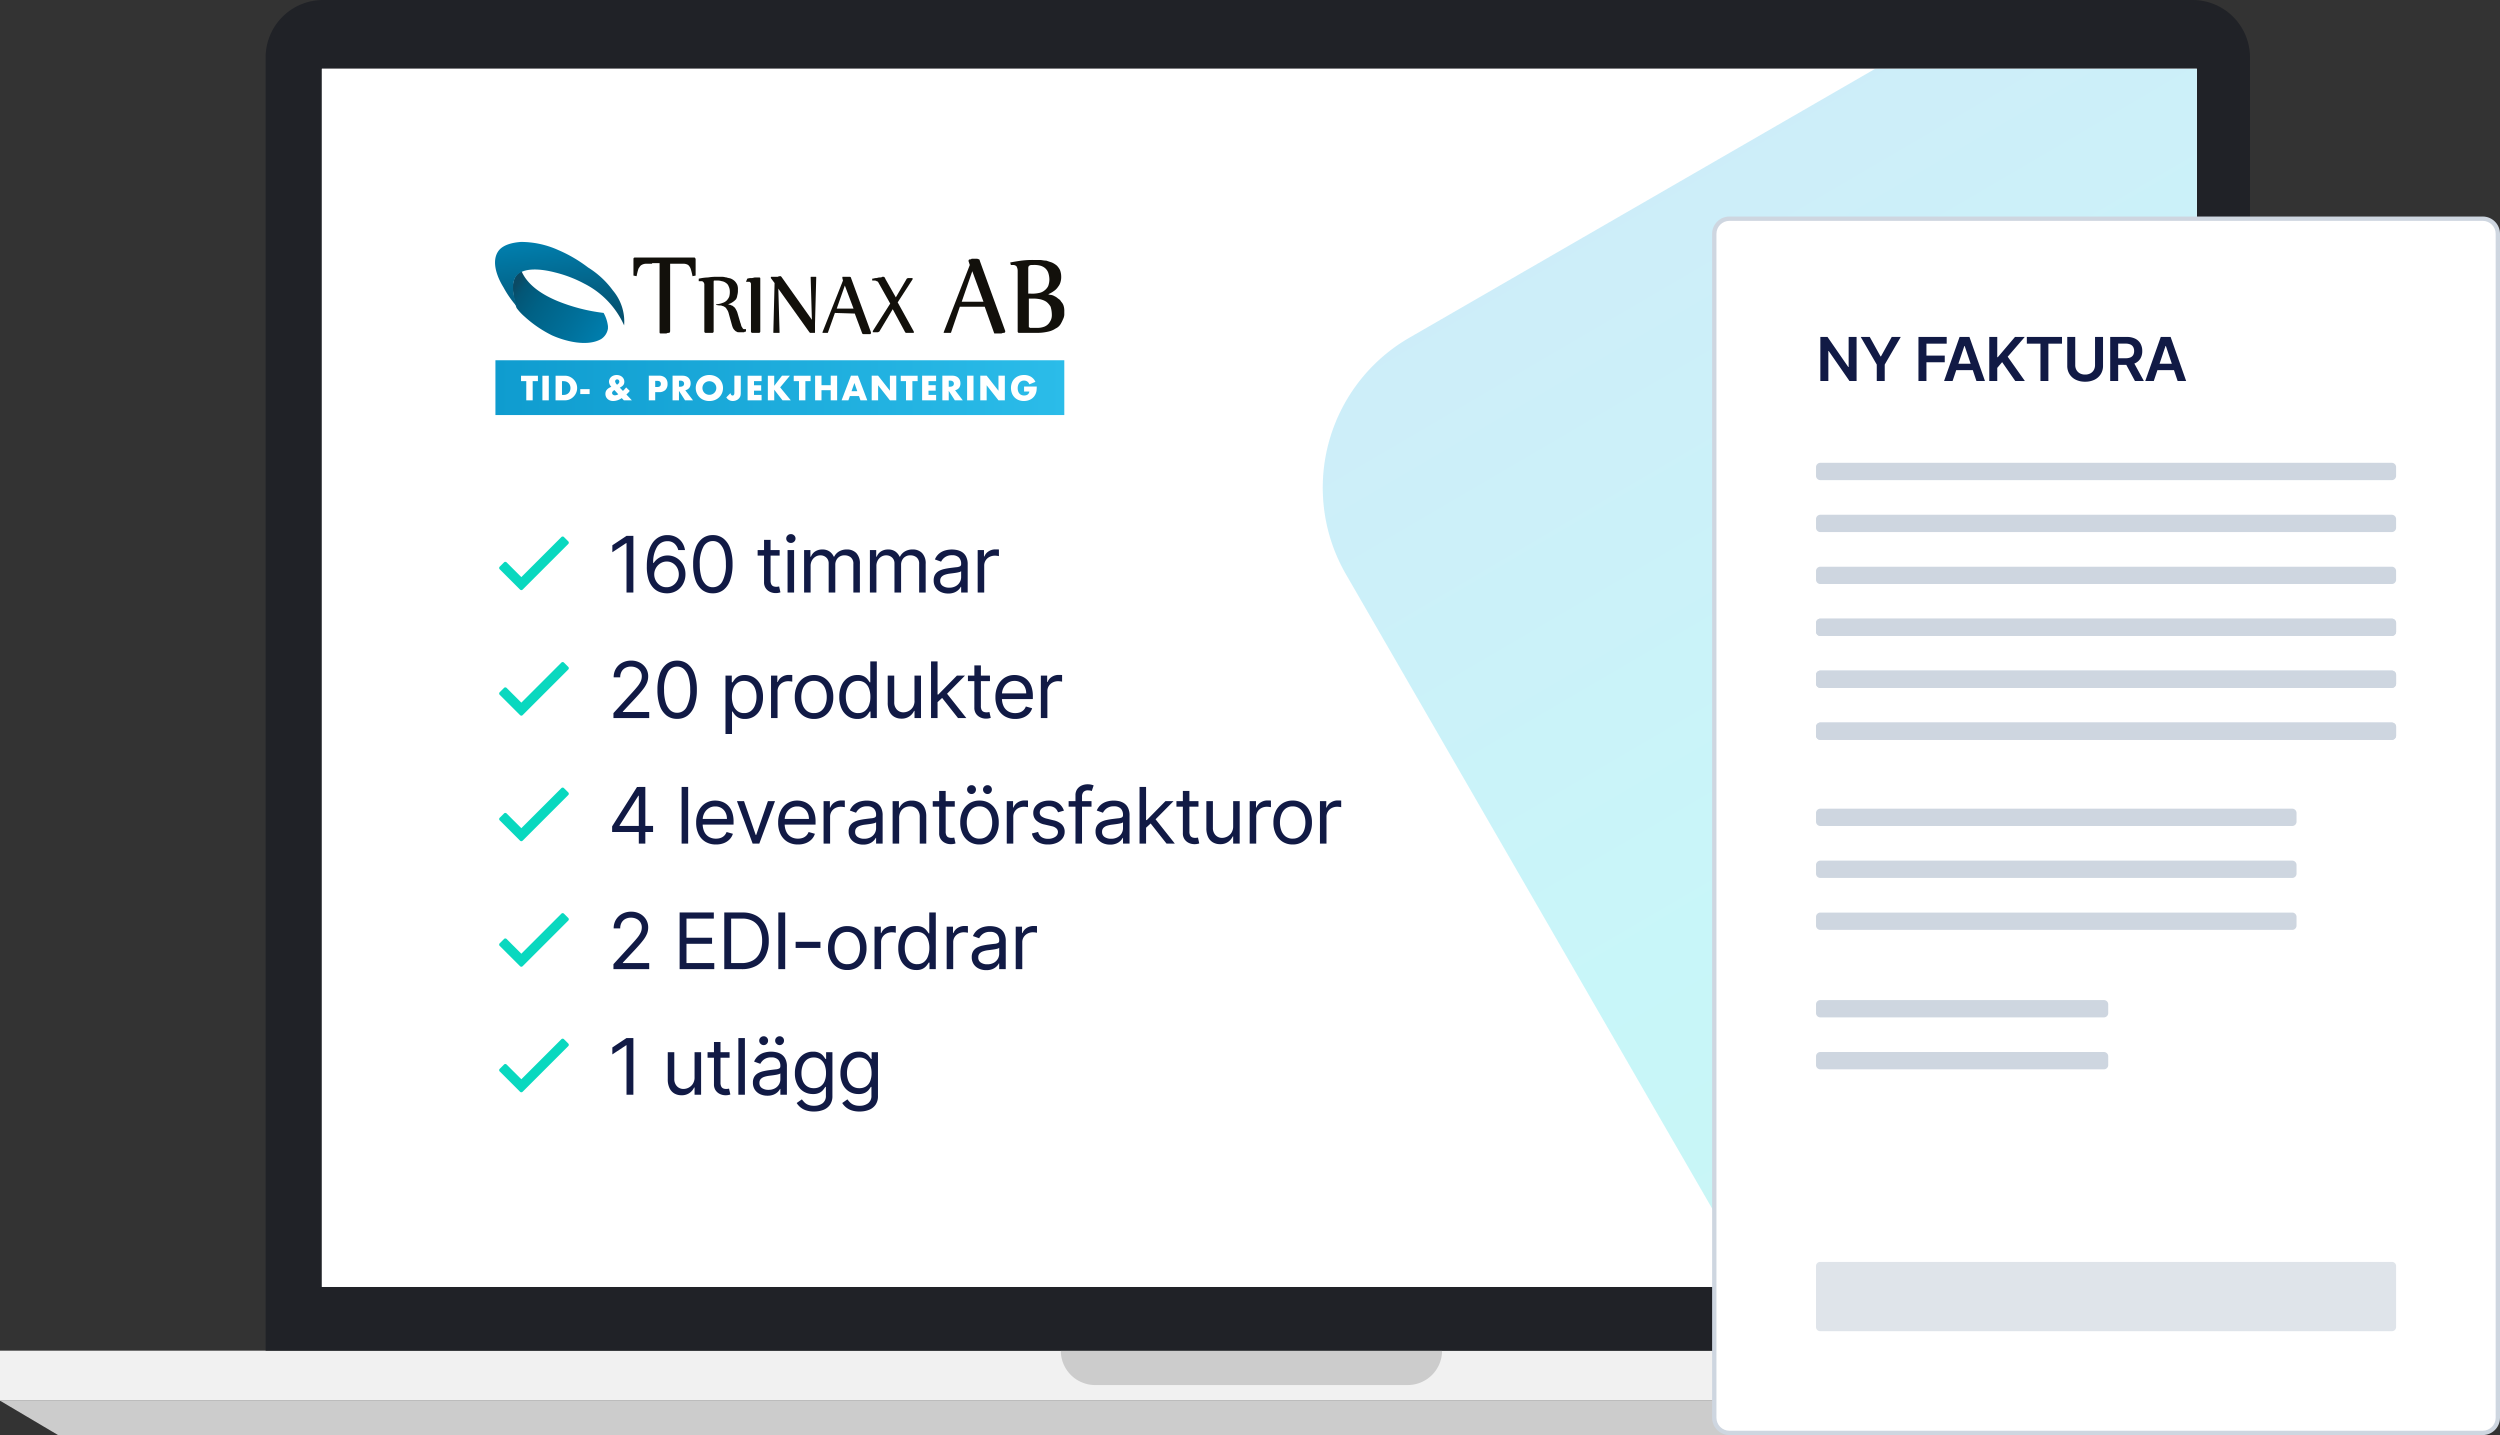 <svg xmlns="http://www.w3.org/2000/svg" xmlns:xlink="http://www.w3.org/1999/xlink" width="577.5" height="331.5" viewBox="0 0 577.5 331.5">
  <rect x="0" y="0" width="577.5" height="331.5" fill="#333333" stroke="none"/>
  <defs>
    <clipPath id="clip-path">
      <path id="Path_2" data-name="Path 2" d="M0,0H433.125V281.39H0Z" transform="translate(5798.853 9379.759)" fill="#fff"/>
    </clipPath>
    <linearGradient id="linear-gradient" x1="0.5" x2="0.5" y2="1" gradientUnits="objectBoundingBox">
      <stop offset="0" stop-color="#09d8bf"/>
      <stop offset="0.5" stop-color="#00d8e2"/>
      <stop offset="1" stop-color="#19aee2"/>
    </linearGradient>
    <linearGradient id="linear-gradient-2" y1="0.507" x2="1" y2="0.507" gradientUnits="objectBoundingBox">
      <stop offset="0" stop-color="#0f9ccf"/>
      <stop offset="1" stop-color="#2bbce9"/>
    </linearGradient>
    <linearGradient id="linear-gradient-3" x1="-0.031" y1="0.298" x2="0.935" y2="0.792" gradientUnits="objectBoundingBox">
      <stop offset="0" stop-color="#0b4a64"/>
      <stop offset="0.093" stop-color="#035676"/>
      <stop offset="0.297" stop-color="#006185"/>
      <stop offset="0.687" stop-color="#006f99"/>
      <stop offset="1" stop-color="#007cab"/>
    </linearGradient>
    <linearGradient id="linear-gradient-4" x1="0.379" y1="-0.07" x2="0.57" y2="0.963" gradientUnits="objectBoundingBox">
      <stop offset="0" stop-color="#0081b1"/>
      <stop offset="1" stop-color="#05506e"/>
    </linearGradient>
  </defs>
  <g id="Group_3852" data-name="Group 3852" transform="translate(-5724.5 -9363.873)">
    <path id="Path_5" data-name="Path 5" d="M0,0H577.5V11.553H0Z" transform="translate(5724.5 9675.877)" fill="#f1f1f1"/>
    <path id="Path_1" data-name="Path 1" d="M0,0H577.5L564.086,7.943H13.414Z" transform="translate(5724.5 9687.43)" fill="#ccc"/>
    <path id="Path_4" data-name="Path 4" d="M0,0H88.069a7.942,7.942,0,0,1-7.941,7.943H7.941A7.942,7.942,0,0,1,0,0Z" transform="translate(5969.547 9675.877)" fill="#ccc"/>
    <path id="Path_6" data-name="Path 6" d="M1.444,0H26.709a1.444,1.444,0,0,1,0,2.888H1.444A1.444,1.444,0,0,1,1.444,0Z" transform="translate(6234.866 9680.209)" fill="#ccc"/>
    <path id="Path_3" data-name="Path 3" d="M13.172,0H445.219A13.268,13.268,0,0,1,458.39,13.362V312H0V13.362A13.268,13.268,0,0,1,13.172,0Z" transform="translate(5785.859 9363.873)" fill="#202227"/>
    <path id="Path_2-2" data-name="Path 2" d="M0,0H433.125V281.39H0Z" transform="translate(5798.853 9379.759)" fill="#fff"/>
    <path id="Path_2-3" data-name="Path 2" d="M0,0H433.125V281.39H0Z" transform="translate(5798.853 9379.759)" fill="#fff"/>
    <g id="Mask_Group_52" data-name="Mask Group 52" clip-path="url(#clip-path)">
      <path id="Path_4419" data-name="Path 4419" d="M40,0H280a40,40,0,0,1,40,40V280a40,40,0,0,1-40,40H40A40,40,0,0,1,0,280V40A40,40,0,0,1,40,0Z" transform="translate(6452.543 9579.018) rotate(150)" opacity="0.215" fill="url(#linear-gradient)"/>
    </g>
    <path id="Rectangle_1" data-name="Rectangle 1" d="M0,0H131.409V12.658H0Z" transform="translate(5838.944 9447.092)" fill="url(#linear-gradient-2)"/>
    <path id="Path_16" data-name="Path 16" d="M24.873,17.358v.575a3.531,3.531,0,0,1-1.58,2.445c-3.3,1.87-8.473.432-11.346-.863A27.313,27.313,0,0,1,5.629,15.2a11.939,11.939,0,0,1-1.867-2.014,16.327,16.327,0,0,1-.862-4.6V8.44c0-1.87.718-3.164,2.011-3.74,1.436,3.308,4.883,5.466,8.33,6.9a41.165,41.165,0,0,0,10.628,2.733,8.294,8.294,0,0,1,1,3.025Z" transform="translate(5840.065 9421.823)" fill="url(#linear-gradient-3)"/>
    <path id="Path_17" data-name="Path 17" d="M27.271,11.223a11.124,11.124,0,0,1,2.585,8.055,19.938,19.938,0,0,0-9.191-9.637,28.7,28.7,0,0,0-6.75-2.589c-3.3-.863-7.755-1.3-9.191,1.151-1.149,2.014-.144,5.322.574,7.048-.144-.144-.287-.432-.431-.575A23.582,23.582,0,0,1,1.995,10.5C.558,8.2-1.021,4.319.989,1.874,2.138.58,4.149.148,6.016,0a21.013,21.013,0,0,1,8.617,1.87A32.18,32.18,0,0,1,21.526,5.9a20.464,20.464,0,0,1,5.745,5.323Z" transform="translate(5838.816 9419.759)" fill="url(#linear-gradient-4)"/>
    <path id="Path_18" data-name="Path 18" d="M26.608,3.938H25.172a2.073,2.073,0,0,0-1,.288c-.287.144-.431.432-.718.863a14.945,14.945,0,0,0-.431,1.726L22.3,6.671V2.788a.309.309,0,0,1,.287-.288H36.374c.144,0,.144.144.287.288V6.671l-.718.144a14.946,14.946,0,0,0-.431-1.726,2.212,2.212,0,0,0-.574-.863,2.073,2.073,0,0,0-1.005-.288h-3.16V19.473c0,.288-.144.432-.287.432a1.084,1.084,0,0,0-.574.144H28.619c-.287,0-.287-.144-.287-.432V3.8H26.608Z" transform="translate(5848.528 9420.859)" fill="#12100b"/>
    <path id="Path_19" data-name="Path 19" d="M36.821,11.929a4.243,4.243,0,0,0,1.436-.288,2.314,2.314,0,0,0,1.005-.575,3.009,3.009,0,0,0,.574-.863,3.988,3.988,0,0,0,.144-1.295,2.713,2.713,0,0,0-.287-1.151,1.436,1.436,0,0,0-.574-.719,2.143,2.143,0,0,0-1.005-.432,3.158,3.158,0,0,0-1.149-.144H36.39c-.144,0-.144.144-.144.432V18.258a.309.309,0,0,1-.287.288H34.38a.309.309,0,0,1-.287-.288V7.47a.846.846,0,0,0-.287-.719c-.144-.144-.287-.144-.574-.144H32.8V6.032a11.07,11.07,0,0,1,2.154-.288,11.591,11.591,0,0,1,2.3-.144h1.005c.431,0,.718.144,1.005.144.287.144.718.144,1.005.288a3,3,0,0,1,.862.575,3.01,3.01,0,0,1,.574.863,2.808,2.808,0,0,1,.144,1.151A3.988,3.988,0,0,1,41.7,9.915a2.046,2.046,0,0,1-.287.863,3.809,3.809,0,0,1-.862.719,3.039,3.039,0,0,1-1,.432h0c.144,0,.287.144.574.144.144.144.431.144.574.288s.431.288.574.575a4.791,4.791,0,0,1,.431.863l.718,2.445c.144.288.144.575.287.863.144.144.144.288.287.432s.144.144.287.144h.431v.575a.527.527,0,0,0-.431.144H42.135c-.287,0-.431,0-.574-.144-.144,0-.287-.144-.431-.288a1.985,1.985,0,0,1-.431-.575,6,6,0,0,1-.287-.863l-.718-2.589a2.343,2.343,0,0,0-.431-.863,1.122,1.122,0,0,0-.574-.575c-.144-.144-.431-.144-.718-.288a3.564,3.564,0,0,1-1.149-.144Z" transform="translate(5853.107 9422.219)" fill="#12100b"/>
    <path id="Path_20" data-name="Path 20" d="M40.687,5.988a2.8,2.8,0,0,1,1.005-.144c.287,0,.574-.144.862-.144h.862c.287,0,.287.144.287.288V18.214a.309.309,0,0,1-.287.288h-1.58a.309.309,0,0,1-.287-.288V7.138A.5.5,0,0,0,41.4,6.85c-.144-.144-.144-.144-.287-.144H40.4Z" transform="translate(5856.423 9422.263)" fill="#12100b"/>
    <path id="Path_21" data-name="Path 21" d="M46.554,5.5H46.7l.144.144,7.037,9.925-.287-9.781c0-.144,0-.144.144-.144h1c.144,0,.144,0,.144.144L54.6,16.431v2.014c0,.144,0,.144-.144.144H53.448l-.144-.144L46.123,8.377l.287,10.068c0,.144,0,.144-.144.144H45.118c-.144,0-.144,0-.144-.144l.287-11.363L44.4,5.932V5.788c0-.144,0-.144.144-.144H45.98a1.084,1.084,0,0,1,.574-.144Z" transform="translate(5858.167 9422.175)" fill="#12100b"/>
    <path id="Path_22" data-name="Path 22" d="M55.572,13.942,53.993,18.4a.141.141,0,0,1-.144.144h-1c-.144,0-.144,0-.144-.144h0L57.439,6.463,57.3,5.888V5.744c0-.144,0-.144.144-.144h1.58a.309.309,0,0,1,.287.288L63.9,18.4v.144c0,.144,0,.144-.144.288h-1.58c-.144,0-.144,0-.287-.144l-1.723-4.6ZM56,12.936h3.878L57.87,7.614Z" transform="translate(5861.787 9422.219)" fill="#12100b"/>
    <path id="Path_23" data-name="Path 23" d="M60.7,6.032c.287,0,.574-.144.862-.144s.574-.144.862-.144.431,0,.574-.144h.287c.144,0,.144,0,.287.144a.5.5,0,0,1,.144.288l2.441,4.315L68.6,6.175h0a.141.141,0,0,1,.144-.144l.144-.144h1c.144,0,.144,0,.144.144v.144L66.588,11.5l3.734,6.76v.14c0,.144,0,.144-.144.144H68.6c-.144,0-.144,0-.287-.144l-2.872-5.322-3.016,5.034a.141.141,0,0,1-.144.144.5.5,0,0,1-.287.144H60.987c-.144,0-.144,0-.144-.144v-.144l4.021-6.329-2.585-4.6c-.144-.288-.287-.575-.574-.575-.144-.144-.287-.144-.574-.144H60.7Z" transform="translate(5865.277 9422.219)" fill="#12100b"/>
    <path id="Path_24" data-name="Path 24" d="M75.934,13.775l-2.011,5.9c0,.144-.144.144-.287.144H72.344c-.144,0-.144,0-.144-.144h0L78.232,4.138l-.287-.863V3.132a.309.309,0,0,1,.287-.288.527.527,0,0,0,.431-.144h1.293c.431.144.574.144.574.432l5.888,16.253v.144a.309.309,0,0,1-.287.288,1.084,1.084,0,0,0-.574.144H84.12c-.144,0-.287,0-.287-.144l-2.154-6.041Zm.431-1.151h5.027L78.806,5.577Z" transform="translate(5870.292 9420.947)" fill="#12100b"/>
    <path id="Path_25" data-name="Path 25" d="M82.9,3.475q1.077-.216,2.585-.432A20.2,20.2,0,0,1,88.5,2.9h1.293c.431,0,.862.144,1.436.144l1.293.432a5.037,5.037,0,0,1,1.149.719,4.371,4.371,0,0,1,.718,1,4.261,4.261,0,0,1,.287,1.438,3.988,3.988,0,0,1-.144,1.3,2.893,2.893,0,0,1-.574,1.151,3.358,3.358,0,0,1-1.005,1.007,5.819,5.819,0,0,1-1.293.719h0c.144,0,.287.144.574.144a2.039,2.039,0,0,1,.862.288,3,3,0,0,1,.862.575,1.732,1.732,0,0,1,.718.719,2.319,2.319,0,0,1,.574,1.007,3.988,3.988,0,0,1,.144,1.3v.719a2.67,2.67,0,0,1-.287,1.007,8.485,8.485,0,0,1-.574,1.151,2.662,2.662,0,0,1-1.149,1.007,4.789,4.789,0,0,1-1.723.719,11.374,11.374,0,0,1-2.441.288H84.911a.309.309,0,0,1-.287-.288V5.345a2.081,2.081,0,0,0-.287-1.007,1.1,1.1,0,0,0-.718-.288h-.574Zm4.165,7.192h.574a7.009,7.009,0,0,0,1.867-.144A2.7,2.7,0,0,0,90.8,9.948a2.927,2.927,0,0,0,.862-1.007,4.446,4.446,0,0,0,.287-1.582,5.178,5.178,0,0,0-.287-1.582,2.58,2.58,0,0,0-.718-1.007,2.885,2.885,0,0,0-1.149-.575,5.377,5.377,0,0,0-1.58-.144c-.431,0-.718,0-.862.144-.144,0-.287.288-.287.575Zm0,7.767a.527.527,0,0,1,.431.144h1.723a4.427,4.427,0,0,0,1.58-.288,2.576,2.576,0,0,0,1-.719,3.607,3.607,0,0,0,.574-1.007,2.812,2.812,0,0,0,.144-1.007,6.392,6.392,0,0,0-.287-1.87,3.876,3.876,0,0,0-1.005-1.151,4.3,4.3,0,0,0-1.436-.575,8.177,8.177,0,0,0-1.867-.144h-.718v6.616Z" transform="translate(5874.959 9421.034)" fill="#12100b"/>
    <path id="Path_43" data-name="Path 43" d="M-155.77-14.089v4.438h-1.477v-4.438h-1.213v-1.253h3.9v1.253Zm3.723-1.253v5.691h-1.477v-5.691ZM-149-10.9h.339a1.832,1.832,0,0,0,.686-.121,1.465,1.465,0,0,0,.509-.332,1.422,1.422,0,0,0,.316-.5,1.8,1.8,0,0,0,.109-.638,1.753,1.753,0,0,0-.113-.634,1.459,1.459,0,0,0-.32-.506,1.464,1.464,0,0,0-.509-.332,1.81,1.81,0,0,0-.678-.121H-149Zm-1.477-4.438h2.185a2.575,2.575,0,0,1,1.089.234,2.968,2.968,0,0,1,.889.623,2.889,2.889,0,0,1,.6.906A2.754,2.754,0,0,1-145.5-12.5a2.776,2.776,0,0,1-.215,1.075,2.881,2.881,0,0,1-.6.909,2.934,2.934,0,0,1-.889.626,2.592,2.592,0,0,1-1.1.234h-2.185Zm5.7,3.1h2.163v1.14h-2.163Zm8.493-1.026q.528-.317.528-.709a.529.529,0,0,0-.139-.366.46.46,0,0,0-.358-.155.46.46,0,0,0-.339.136.461.461,0,0,0-.136.34,1.354,1.354,0,0,0,.446.752Zm-.61,1.238q-.535.332-.535.664a.477.477,0,0,0,.053.223.53.53,0,0,0,.143.174.717.717,0,0,0,.207.113.749.749,0,0,0,.252.042,1.467,1.467,0,0,0,.776-.249Zm1.974.2a6.525,6.525,0,0,0,.738-.815l.836.808a4.363,4.363,0,0,1-.29.351q-.162.177-.373.374l-.113.106,1.266,1.351H-134.7l-.5-.521a3.535,3.535,0,0,1-1.952.679,2.122,2.122,0,0,1-.731-.121,1.714,1.714,0,0,1-.573-.34,1.567,1.567,0,0,1-.377-.517,1.558,1.558,0,0,1-.136-.653,1.683,1.683,0,0,1,.087-.562,1.362,1.362,0,0,1,.3-.472,1.79,1.79,0,0,1,.35-.3,3.777,3.777,0,0,1,.471-.253l.158-.075-.1-.113a1.719,1.719,0,0,1-.437-1.049,1.429,1.429,0,0,1,.136-.619,1.5,1.5,0,0,1,.373-.494,1.741,1.741,0,0,1,.561-.325,2.049,2.049,0,0,1,.7-.117,2.072,2.072,0,0,1,.708.117,1.7,1.7,0,0,1,.561.328,1.509,1.509,0,0,1,.369.494,1.438,1.438,0,0,1,.132.615,1.5,1.5,0,0,1-.053.411,1.034,1.034,0,0,1-.177.347,1.6,1.6,0,0,1-.324.309,3.646,3.646,0,0,1-.494.3Zm7.453-.906h.49q.814,0,.814-.709t-.814-.709h-.49Zm0,3.079h-1.477v-5.691h2.351a2.009,2.009,0,0,1,1.466.5,1.875,1.875,0,0,1,.509,1.4,1.875,1.875,0,0,1-.509,1.4,2.009,2.009,0,0,1-1.466.5h-.874Zm5.486-3.147h.279a1.076,1.076,0,0,0,.671-.181.62.62,0,0,0,.234-.521.62.62,0,0,0-.234-.521,1.076,1.076,0,0,0-.671-.181h-.279Zm3.248,3.147h-1.839l-1.409-2.189v2.189h-1.477v-5.691h2.3a2.253,2.253,0,0,1,.829.14,1.6,1.6,0,0,1,.584.381,1.607,1.607,0,0,1,.347.558,1.949,1.949,0,0,1,.117.679,1.671,1.671,0,0,1-.313,1.053,1.575,1.575,0,0,1-.923.547Zm2.178-2.845a1.518,1.518,0,0,0,.128.626,1.584,1.584,0,0,0,.347.5,1.567,1.567,0,0,0,.509.328,1.627,1.627,0,0,0,.614.117,1.627,1.627,0,0,0,.614-.117,1.611,1.611,0,0,0,.512-.328,1.554,1.554,0,0,0,.35-.5,1.518,1.518,0,0,0,.128-.626,1.518,1.518,0,0,0-.128-.626,1.554,1.554,0,0,0-.35-.5,1.611,1.611,0,0,0-.512-.328,1.627,1.627,0,0,0-.614-.117,1.627,1.627,0,0,0-.614.117,1.567,1.567,0,0,0-.509.328,1.584,1.584,0,0,0-.347.5,1.518,1.518,0,0,0-.127.624Zm-1.545,0a2.976,2.976,0,0,1,.234-1.181,2.948,2.948,0,0,1,.648-.955,2.961,2.961,0,0,1,.991-.638,3.4,3.4,0,0,1,1.27-.23,3.4,3.4,0,0,1,1.266.23,2.994,2.994,0,0,1,1,.638,2.919,2.919,0,0,1,.652.955,2.976,2.976,0,0,1,.234,1.181,2.976,2.976,0,0,1-.234,1.181,2.919,2.919,0,0,1-.652.955,2.994,2.994,0,0,1-1,.638,3.4,3.4,0,0,1-1.266.23,3.4,3.4,0,0,1-1.27-.23,2.961,2.961,0,0,1-.991-.638,2.948,2.948,0,0,1-.648-.955A2.976,2.976,0,0,1-118.1-12.5Zm10.4-2.845V-11.4a3.73,3.73,0,0,1-.026.46,1.474,1.474,0,0,1-.087.362,1.621,1.621,0,0,1-.268.442,1.656,1.656,0,0,1-.4.34,2,2,0,0,1-.5.219,2.072,2.072,0,0,1-.576.079,1.731,1.731,0,0,1-1.485-.838l.965-.989a.8.8,0,0,0,.166.408.4.4,0,0,0,.317.151q.414,0,.414-.657v-3.925Zm4.808,1.253h-1.756v.951h1.658v1.253h-1.658v.981h1.756v1.253h-3.233v-5.691h3.233ZM-99.976-13l1.8-2.347h1.824l-2.248,2.7,2.464,3H-98.05l-1.922-2.468v2.468h-1.477v-5.691h1.477Zm7.2-1.094v4.438h-1.477V-14.09h-1.213v-1.253h3.9v1.253Zm3.723.943h2.133v-2.2h1.477v5.691H-86.92V-12h-2.133v2.347H-90.53v-5.691h1.477Zm8.267,1.381-.663-1.894-.663,1.894Zm.392,1.125H-82.5l-.339.989h-1.575l2.163-5.691h1.613l2.163,5.691H-80.05Zm2.939.989v-5.691h1.477l2.728,3.479v-3.479h1.469v5.691H-73.25l-2.728-3.479v3.479Zm9.4-4.438v4.438h-1.477V-14.09h-1.213v-1.253h3.9v1.253Zm5.478,0h-1.756v.951h1.658v1.253h-1.658v.981h1.756v1.253H-65.81v-5.691h3.233Zm2.916,1.291h.279a1.076,1.076,0,0,0,.671-.181.62.62,0,0,0,.234-.521.62.62,0,0,0-.234-.521,1.076,1.076,0,0,0-.671-.181h-.279Zm3.248,3.147H-58.25l-1.409-2.189v2.189h-1.477v-5.691h2.3a2.253,2.253,0,0,1,.829.14,1.6,1.6,0,0,1,.584.381,1.607,1.607,0,0,1,.347.558,1.949,1.949,0,0,1,.117.679,1.671,1.671,0,0,1-.313,1.053,1.575,1.575,0,0,1-.923.547Zm2.472-5.691v5.691h-1.477v-5.691Zm1.567,5.691v-5.691H-50.9l2.728,3.479v-3.479H-46.7v5.691h-1.469L-50.9-13.13v3.479Zm10.113-3.185h2.931a8.167,8.167,0,0,1-.038.823,2.92,2.92,0,0,1-.151.687,2.742,2.742,0,0,1-.43.789,2.514,2.514,0,0,1-.637.574,2.991,2.991,0,0,1-.8.351,3.437,3.437,0,0,1-.919.121,3.225,3.225,0,0,1-1.209-.219,2.729,2.729,0,0,1-.938-.615,2.786,2.786,0,0,1-.61-.951,3.319,3.319,0,0,1-.219-1.226,3.349,3.349,0,0,1,.215-1.219,2.675,2.675,0,0,1,.61-.947,2.773,2.773,0,0,1,.953-.611,3.378,3.378,0,0,1,1.243-.22,3.079,3.079,0,0,1,1.56.385,2.664,2.664,0,0,1,1.063,1.192l-1.4.581a1.428,1.428,0,0,0-.509-.672,1.275,1.275,0,0,0-.712-.2,1.428,1.428,0,0,0-.6.125,1.307,1.307,0,0,0-.463.355,1.7,1.7,0,0,0-.3.555,2.262,2.262,0,0,0-.109.725,2.3,2.3,0,0,0,.094.672,1.518,1.518,0,0,0,.283.536,1.274,1.274,0,0,0,.467.351,1.576,1.576,0,0,0,.648.125,1.794,1.794,0,0,0,.422-.049,1.113,1.113,0,0,0,.365-.158.9.9,0,0,0,.268-.283,1.133,1.133,0,0,0,.143-.423h-1.22Z" transform="translate(6003.319 9466.004)" fill="#fff"/>
    <path id="Path_4420" data-name="Path 4420" d="M15.323-12.816,6.075-3.568l-3.4-3.4a.422.422,0,0,0-.6,0l-.994.994a.422.422,0,0,0,0,.6L5.777-.684a.422.422,0,0,0,.6,0l10.54-10.54a.422.422,0,0,0,0-.6l-.994-.994A.422.422,0,0,0,15.323-12.816Z" transform="translate(5838.853 9616.75)" fill="#09d8bf"/>
    <path id="Path_4421" data-name="Path 4421" d="M5.957-13.091V0H4.372V-11.429H4.3L1.1-9.307v-1.611l3.273-2.173ZM20.091-4.014v-5.8H21.6V0H20.091V-1.662h-.1A3.2,3.2,0,0,1,18.915-.393a3.087,3.087,0,0,1-1.841.521,3.259,3.259,0,0,1-1.636-.406,2.8,2.8,0,0,1-1.125-1.227A4.64,4.64,0,0,1,13.9-3.58V-9.818h1.509v6.136a2.392,2.392,0,0,0,.6,1.713,2.031,2.031,0,0,0,1.544.639,2.588,2.588,0,0,0,1.147-.288,2.523,2.523,0,0,0,.984-.882A2.662,2.662,0,0,0,20.091-4.014Zm8.09-5.8V-8.54H23.093V-9.818ZM24.576-12.17h1.509v9.358a1.909,1.909,0,0,0,.189.956.925.925,0,0,0,.486.422,1.869,1.869,0,0,0,.63.105,2.382,2.382,0,0,0,.409-.029l.256-.048L28.36-.051a3.319,3.319,0,0,1-.428.118,3.314,3.314,0,0,1-.7.061,3.015,3.015,0,0,1-1.25-.275,2.461,2.461,0,0,1-1.01-.837,2.391,2.391,0,0,1-.4-1.419Zm7.144-.92V0H30.211V-13.091ZM36.92.23a3.959,3.959,0,0,1-1.694-.355,2.877,2.877,0,0,1-1.208-1.029,2.887,2.887,0,0,1-.447-1.633A2.537,2.537,0,0,1,33.9-4.158a2.355,2.355,0,0,1,.888-.828,4.745,4.745,0,0,1,1.23-.451q.674-.15,1.358-.24.895-.115,1.454-.176a2.224,2.224,0,0,0,.818-.208.538.538,0,0,0,.259-.511v-.051a2.009,2.009,0,0,0-.515-1.47,2.092,2.092,0,0,0-1.556-.524,2.713,2.713,0,0,0-1.694.473,2.8,2.8,0,0,0-.863,1.01l-1.432-.511a3.45,3.45,0,0,1,1.026-1.4,3.866,3.866,0,0,1,1.406-.7,5.889,5.889,0,0,1,1.505-.2,6.194,6.194,0,0,1,1.09.112,3.563,3.563,0,0,1,1.2.457,2.677,2.677,0,0,1,.962,1.042,3.876,3.876,0,0,1,.384,1.866V0H39.912V-1.33h-.077a2.656,2.656,0,0,1-.511.684,2.951,2.951,0,0,1-.952.62A3.669,3.669,0,0,1,36.92.23Zm.23-1.355a3.011,3.011,0,0,0,1.512-.352,2.422,2.422,0,0,0,.933-.908,2.331,2.331,0,0,0,.316-1.17V-4.935a.881.881,0,0,1-.419.208,6.349,6.349,0,0,1-.741.16q-.419.067-.812.115l-.636.08a5.857,5.857,0,0,0-1.1.246,1.91,1.91,0,0,0-.818.5,1.29,1.29,0,0,0-.31.911,1.342,1.342,0,0,0,.585,1.186A2.579,2.579,0,0,0,37.151-1.125Zm-1.1-10.33a.98.98,0,0,1-.713-.31.98.98,0,0,1-.31-.713.961.961,0,0,1,.31-.732,1.011,1.011,0,0,1,.713-.291.992.992,0,0,1,.732.291.992.992,0,0,1,.291.732,1.011,1.011,0,0,1-.291.713A.961.961,0,0,1,36.051-11.455Zm3.682,0a.98.98,0,0,1-.713-.31.98.98,0,0,1-.31-.713.961.961,0,0,1,.31-.732,1.011,1.011,0,0,1,.713-.291.992.992,0,0,1,.732.291.992.992,0,0,1,.291.732,1.011,1.011,0,0,1-.291.713A.961.961,0,0,1,39.733-11.455ZM47.695,3.886a5.653,5.653,0,0,1-1.879-.278,4.026,4.026,0,0,1-1.307-.729,4.008,4.008,0,0,1-.828-.962l1.2-.844q.2.268.518.617a2.682,2.682,0,0,0,.86.607,3.377,3.377,0,0,0,1.435.259,3.2,3.2,0,0,0,1.962-.575,2.1,2.1,0,0,0,.773-1.8V-1.815H50.3q-.166.268-.47.662a2.673,2.673,0,0,1-.869.7,3.238,3.238,0,0,1-1.525.3,4.08,4.08,0,0,1-2.132-.562,3.918,3.918,0,0,1-1.489-1.636,5.7,5.7,0,0,1-.547-2.608,6.094,6.094,0,0,1,.531-2.63,4.12,4.12,0,0,1,1.477-1.739,3.912,3.912,0,0,1,2.186-.617,3.127,3.127,0,0,1,1.525.316,2.765,2.765,0,0,1,.869.716q.3.4.47.655h.153v-1.56h1.457V.281a3.45,3.45,0,0,1-.572,2.061,3.325,3.325,0,0,1-1.534,1.17A5.857,5.857,0,0,1,47.695,3.886Zm-.051-5.395a2.714,2.714,0,0,0,1.534-.415,2.583,2.583,0,0,0,.952-1.2,4.827,4.827,0,0,0,.326-1.866,5.088,5.088,0,0,0-.32-1.873,2.81,2.81,0,0,0-.946-1.272,2.541,2.541,0,0,0-1.547-.46,2.551,2.551,0,0,0-1.595.486A2.926,2.926,0,0,0,45.1-6.8a5,5,0,0,0-.316,1.815A4.708,4.708,0,0,0,45.1-3.18a2.719,2.719,0,0,0,.959,1.227A2.7,2.7,0,0,0,47.644-1.509Zm10.57,5.395a5.653,5.653,0,0,1-1.879-.278,4.026,4.026,0,0,1-1.307-.729,4.008,4.008,0,0,1-.828-.962l1.2-.844q.2.268.518.617a2.682,2.682,0,0,0,.86.607,3.377,3.377,0,0,0,1.435.259,3.2,3.2,0,0,0,1.962-.575,2.1,2.1,0,0,0,.773-1.8V-1.815h-.128q-.166.268-.47.662a2.673,2.673,0,0,1-.869.7,3.238,3.238,0,0,1-1.525.3,4.08,4.08,0,0,1-2.132-.562,3.918,3.918,0,0,1-1.489-1.636A5.7,5.7,0,0,1,53.79-4.96a6.094,6.094,0,0,1,.531-2.63A4.12,4.12,0,0,1,55.8-9.329a3.912,3.912,0,0,1,2.186-.617,3.127,3.127,0,0,1,1.525.316,2.765,2.765,0,0,1,.869.716q.3.4.47.655H61v-1.56h1.457V.281a3.45,3.45,0,0,1-.572,2.061,3.325,3.325,0,0,1-1.534,1.17A5.857,5.857,0,0,1,58.214,3.886Zm-.051-5.395A2.714,2.714,0,0,0,59.7-1.924a2.583,2.583,0,0,0,.952-1.2,4.827,4.827,0,0,0,.326-1.866,5.088,5.088,0,0,0-.32-1.873,2.81,2.81,0,0,0-.946-1.272,2.541,2.541,0,0,0-1.547-.46,2.551,2.551,0,0,0-1.595.486,2.926,2.926,0,0,0-.952,1.3A5,5,0,0,0,55.3-4.986a4.708,4.708,0,0,0,.323,1.806,2.719,2.719,0,0,0,.959,1.227A2.7,2.7,0,0,0,58.163-1.509Z" transform="translate(5864.853 9616.75)" fill="#111a45"/>
    <path id="Path_4422" data-name="Path 4422" d="M15.323-12.816,6.075-3.568l-3.4-3.4a.422.422,0,0,0-.6,0l-.994.994a.422.422,0,0,0,0,.6L5.777-.684a.422.422,0,0,0,.6,0l10.54-10.54a.422.422,0,0,0,0-.6l-.994-.994A.422.422,0,0,0,15.323-12.816Z" transform="translate(5838.853 9587.75)" fill="#09d8bf"/>
    <path id="Path_4423" data-name="Path 4423" d="M1.355,0V-1.151l4.321-4.73q.761-.831,1.253-1.448a5.354,5.354,0,0,0,.732-1.163A2.826,2.826,0,0,0,7.9-9.639a2.14,2.14,0,0,0-.329-1.2,2.179,2.179,0,0,0-.9-.78,2.9,2.9,0,0,0-1.278-.275,2.667,2.667,0,0,0-1.314.31,2.151,2.151,0,0,0-.863.866,2.68,2.68,0,0,0-.3,1.3H1.406a3.8,3.8,0,0,1,.531-2.02,3.681,3.681,0,0,1,1.448-1.355,4.336,4.336,0,0,1,2.061-.486,4.181,4.181,0,0,1,2.039.486,3.654,3.654,0,0,1,1.393,1.31,3.443,3.443,0,0,1,.5,1.835A3.967,3.967,0,0,1,9.125-8.23,6.3,6.3,0,0,1,8.23-6.7q-.636.841-1.761,2.049L3.528-1.509v.1H9.614V0ZM16.64,0V-13.091h7.9v1.406H18.225v4.423h5.906v1.406H18.225v4.449h6.418V0ZM30.994,0h-4.04V-13.091h4.219a6.411,6.411,0,0,1,3.26.783,5.171,5.171,0,0,1,2.077,2.244,7.806,7.806,0,0,1,.722,3.493A7.862,7.862,0,0,1,36.5-3.052,5.169,5.169,0,0,1,34.382-.789,6.775,6.775,0,0,1,30.994,0ZM28.539-1.406h2.352a5.251,5.251,0,0,0,2.691-.626,3.86,3.86,0,0,0,1.592-1.783A6.635,6.635,0,0,0,35.7-6.571,6.6,6.6,0,0,0,35.181-9.3a3.84,3.84,0,0,0-1.547-1.764,4.911,4.911,0,0,0-2.563-.617H28.539ZM41.027-13.091V0H39.441V-13.091Zm8.141,6.776v1.406H43.44V-6.315ZM55.365.2a4.265,4.265,0,0,1-2.33-.633A4.269,4.269,0,0,1,51.476-2.2a5.96,5.96,0,0,1-.559-2.659,6.032,6.032,0,0,1,.559-2.678,4.261,4.261,0,0,1,1.56-1.777,4.265,4.265,0,0,1,2.33-.633,4.265,4.265,0,0,1,2.33.633,4.261,4.261,0,0,1,1.56,1.777,6.032,6.032,0,0,1,.559,2.678A5.96,5.96,0,0,1,59.255-2.2,4.269,4.269,0,0,1,57.7-.428,4.265,4.265,0,0,1,55.365.2Zm0-1.355a2.59,2.59,0,0,0,1.662-.518,3.052,3.052,0,0,0,.965-1.362,5.213,5.213,0,0,0,.313-1.828,5.266,5.266,0,0,0-.313-1.835,3.092,3.092,0,0,0-.965-1.374,2.569,2.569,0,0,0-1.662-.524,2.569,2.569,0,0,0-1.662.524,3.092,3.092,0,0,0-.965,1.374,5.266,5.266,0,0,0-.313,1.835,5.213,5.213,0,0,0,.313,1.828A3.052,3.052,0,0,0,53.7-1.668,2.59,2.59,0,0,0,55.365-1.151ZM61.665,0V-9.818h1.457v1.483h.1A2.358,2.358,0,0,1,64.2-9.518a2.86,2.86,0,0,1,1.585-.454q.166,0,.415.006t.377.019v1.534q-.077-.019-.348-.061a3.783,3.783,0,0,0-.572-.042,2.675,2.675,0,0,0-1.275.3A2.268,2.268,0,0,0,63.5-7.4a2.2,2.2,0,0,0-.323,1.186V0Zm9.649.2a3.83,3.83,0,0,1-2.167-.623,4.161,4.161,0,0,1-1.47-1.764,6.355,6.355,0,0,1-.531-2.7,6.3,6.3,0,0,1,.531-2.685,4.125,4.125,0,0,1,1.477-1.758,3.9,3.9,0,0,1,2.186-.62,3.089,3.089,0,0,1,1.518.316,2.705,2.705,0,0,1,.857.716q.3.4.463.655h.128v-4.832h1.509V0H74.357V-1.509h-.179q-.166.268-.473.674a2.751,2.751,0,0,1-.876.722A3.115,3.115,0,0,1,71.315.2Zm.2-1.355a2.461,2.461,0,0,0,1.534-.476,2.94,2.94,0,0,0,.952-1.323,5.433,5.433,0,0,0,.326-1.959,5.333,5.333,0,0,0-.32-1.927,2.822,2.822,0,0,0-.946-1.291,2.529,2.529,0,0,0-1.547-.463,2.54,2.54,0,0,0-1.595.489,2.938,2.938,0,0,0-.952,1.323,5.238,5.238,0,0,0-.316,1.87,5.339,5.339,0,0,0,.323,1.9,3.058,3.058,0,0,0,.959,1.355A2.475,2.475,0,0,0,71.519-1.151ZM78.331,0V-9.818h1.457v1.483h.1a2.358,2.358,0,0,1,.972-1.183,2.86,2.86,0,0,1,1.585-.454q.166,0,.415.006t.377.019v1.534q-.077-.019-.348-.061a3.783,3.783,0,0,0-.572-.042,2.675,2.675,0,0,0-1.275.3,2.268,2.268,0,0,0-.882.818,2.2,2.2,0,0,0-.323,1.186V0Zm9.138.23a3.959,3.959,0,0,1-1.694-.355,2.877,2.877,0,0,1-1.208-1.029,2.887,2.887,0,0,1-.447-1.633,2.537,2.537,0,0,1,.332-1.371,2.355,2.355,0,0,1,.888-.828,4.745,4.745,0,0,1,1.23-.451q.674-.15,1.358-.24.895-.115,1.454-.176A2.224,2.224,0,0,0,90.2-6.06a.538.538,0,0,0,.259-.511v-.051a2.009,2.009,0,0,0-.515-1.47,2.092,2.092,0,0,0-1.556-.524,2.713,2.713,0,0,0-1.694.473,2.8,2.8,0,0,0-.863,1.01L84.4-7.645a3.45,3.45,0,0,1,1.026-1.4,3.866,3.866,0,0,1,1.406-.7,5.889,5.889,0,0,1,1.505-.2,6.194,6.194,0,0,1,1.09.112,3.563,3.563,0,0,1,1.2.457,2.677,2.677,0,0,1,.962,1.042,3.876,3.876,0,0,1,.384,1.866V0H90.46V-1.33h-.077a2.656,2.656,0,0,1-.511.684,2.951,2.951,0,0,1-.952.62A3.669,3.669,0,0,1,87.469.23Zm.23-1.355a3.011,3.011,0,0,0,1.512-.352,2.422,2.422,0,0,0,.933-.908,2.331,2.331,0,0,0,.316-1.17V-4.935a.881.881,0,0,1-.419.208,6.349,6.349,0,0,1-.741.16q-.419.067-.812.115l-.636.08a5.857,5.857,0,0,0-1.1.246,1.91,1.91,0,0,0-.818.5,1.29,1.29,0,0,0-.31.911,1.342,1.342,0,0,0,.585,1.186A2.579,2.579,0,0,0,87.7-1.125ZM94.28,0V-9.818h1.457v1.483h.1a2.358,2.358,0,0,1,.972-1.183A2.86,2.86,0,0,1,98.4-9.972q.166,0,.415.006t.377.019v1.534q-.077-.019-.348-.061a3.783,3.783,0,0,0-.572-.042,2.675,2.675,0,0,0-1.275.3,2.268,2.268,0,0,0-.882.818,2.2,2.2,0,0,0-.323,1.186V0Z" transform="translate(5864.853 9587.75)" fill="#111a45"/>
    <path id="Path_4424" data-name="Path 4424" d="M15.323-12.816,6.075-3.568l-3.4-3.4a.422.422,0,0,0-.6,0l-.994.994a.422.422,0,0,0,0,.6L5.777-.684a.422.422,0,0,0,.6,0l10.54-10.54a.422.422,0,0,0,0-.6l-.994-.994A.422.422,0,0,0,15.323-12.816Z" transform="translate(5838.853 9558.75)" fill="#09d8bf"/>
    <path id="Path_4425" data-name="Path 4425" d="M1.048-2.685v-1.3l5.753-9.1h.946v2.02H7.108L2.761-4.193v.1h7.747v1.406ZM7.21,0V-13.091H8.719V0Zm11.4-13.091V0H17.1V-13.091ZM25.036.2a4.583,4.583,0,0,1-2.445-.63,4.152,4.152,0,0,1-1.579-1.764,5.966,5.966,0,0,1-.553-2.643,6.091,6.091,0,0,1,.553-2.662,4.333,4.333,0,0,1,1.547-1.8,4.155,4.155,0,0,1,2.324-.649A4.654,4.654,0,0,1,26.4-9.69a3.774,3.774,0,0,1,1.362.828,4.006,4.006,0,0,1,.978,1.512A6.431,6.431,0,0,1,29.1-5.037V-4.4H21.534V-5.7h6.034a3.245,3.245,0,0,0-.329-1.483,2.534,2.534,0,0,0-.933-1.029,2.63,2.63,0,0,0-1.422-.377,2.707,2.707,0,0,0-1.556.444A2.958,2.958,0,0,0,22.32-6.993a3.38,3.38,0,0,0-.352,1.521V-4.6a4.163,4.163,0,0,0,.387,1.882,2.723,2.723,0,0,0,1.077,1.17,3.146,3.146,0,0,0,1.6.4,3.236,3.236,0,0,0,1.077-.169,2.247,2.247,0,0,0,.834-.511,2.293,2.293,0,0,0,.543-.853l1.457.409a3.206,3.206,0,0,1-.773,1.3,3.714,3.714,0,0,1-1.342.869A4.932,4.932,0,0,1,25.036.2ZM38.674-9.818,35.044,0H33.51L29.879-9.818h1.636l2.71,7.824h.1l2.71-7.824ZM43.977.2a4.583,4.583,0,0,1-2.445-.63,4.152,4.152,0,0,1-1.579-1.764A5.966,5.966,0,0,1,39.4-4.832a6.091,6.091,0,0,1,.553-2.662A4.333,4.333,0,0,1,41.5-9.3a4.155,4.155,0,0,1,2.324-.649,4.654,4.654,0,0,1,1.515.256,3.774,3.774,0,0,1,1.362.828,4.006,4.006,0,0,1,.978,1.512,6.431,6.431,0,0,1,.364,2.314V-4.4H40.474V-5.7h6.034a3.245,3.245,0,0,0-.329-1.483,2.534,2.534,0,0,0-.933-1.029,2.63,2.63,0,0,0-1.422-.377,2.706,2.706,0,0,0-1.556.444,2.958,2.958,0,0,0-1.007,1.154,3.38,3.38,0,0,0-.352,1.521V-4.6A4.163,4.163,0,0,0,41.3-2.72a2.723,2.723,0,0,0,1.077,1.17,3.146,3.146,0,0,0,1.6.4,3.236,3.236,0,0,0,1.077-.169,2.247,2.247,0,0,0,.834-.511,2.293,2.293,0,0,0,.543-.853l1.457.409a3.206,3.206,0,0,1-.773,1.3,3.714,3.714,0,0,1-1.342.869A4.932,4.932,0,0,1,43.977.2ZM49.894,0V-9.818h1.457v1.483h.1a2.358,2.358,0,0,1,.972-1.183,2.86,2.86,0,0,1,1.585-.454q.166,0,.415.006t.377.019v1.534q-.077-.019-.348-.061a3.783,3.783,0,0,0-.572-.042,2.675,2.675,0,0,0-1.275.3,2.268,2.268,0,0,0-.882.818A2.2,2.2,0,0,0,51.4-6.213V0Zm9.138.23a3.959,3.959,0,0,1-1.694-.355A2.877,2.877,0,0,1,56.13-1.154a2.887,2.887,0,0,1-.447-1.633,2.537,2.537,0,0,1,.332-1.371,2.355,2.355,0,0,1,.888-.828,4.745,4.745,0,0,1,1.23-.451q.674-.15,1.358-.24.895-.115,1.454-.176a2.224,2.224,0,0,0,.818-.208.538.538,0,0,0,.259-.511v-.051a2.009,2.009,0,0,0-.515-1.47,2.092,2.092,0,0,0-1.556-.524,2.713,2.713,0,0,0-1.694.473,2.8,2.8,0,0,0-.863,1.01l-1.432-.511a3.45,3.45,0,0,1,1.026-1.4,3.866,3.866,0,0,1,1.406-.7,5.889,5.889,0,0,1,1.505-.2,6.194,6.194,0,0,1,1.09.112,3.563,3.563,0,0,1,1.2.457,2.677,2.677,0,0,1,.962,1.042,3.876,3.876,0,0,1,.384,1.866V0H62.023V-1.33h-.077a2.656,2.656,0,0,1-.511.684,2.951,2.951,0,0,1-.952.62A3.669,3.669,0,0,1,59.032.23Zm.23-1.355a3.011,3.011,0,0,0,1.512-.352,2.422,2.422,0,0,0,.933-.908,2.331,2.331,0,0,0,.316-1.17V-4.935a.881.881,0,0,1-.419.208,6.349,6.349,0,0,1-.741.16q-.419.067-.812.115l-.636.08a5.857,5.857,0,0,0-1.1.246,1.91,1.91,0,0,0-.818.5,1.29,1.29,0,0,0-.31.911,1.342,1.342,0,0,0,.585,1.186A2.579,2.579,0,0,0,59.262-1.125Zm8.09-4.781V0H65.843V-9.818H67.3v1.534h.128a2.824,2.824,0,0,1,1.048-1.2,3.276,3.276,0,0,1,1.815-.457,3.6,3.6,0,0,1,1.745.406A2.777,2.777,0,0,1,73.2-8.313a4.579,4.579,0,0,1,.415,2.074V0H72.107V-6.136a2.556,2.556,0,0,0-.6-1.806,2.137,2.137,0,0,0-1.649-.649,2.614,2.614,0,0,0-1.288.313,2.235,2.235,0,0,0-.892.914A3.018,3.018,0,0,0,67.352-5.906ZM80.2-9.818V-8.54H75.109V-9.818ZM76.592-12.17H78.1v9.358a1.909,1.909,0,0,0,.189.956.925.925,0,0,0,.486.422,1.869,1.869,0,0,0,.63.105,2.382,2.382,0,0,0,.409-.029l.256-.048.307,1.355a3.319,3.319,0,0,1-.428.118,3.314,3.314,0,0,1-.7.061A3.015,3.015,0,0,1,78-.147a2.461,2.461,0,0,1-1.01-.837,2.391,2.391,0,0,1-.4-1.419ZM85.909.2a4.265,4.265,0,0,1-2.33-.633A4.269,4.269,0,0,1,82.02-2.2a5.96,5.96,0,0,1-.559-2.659,6.032,6.032,0,0,1,.559-2.678,4.261,4.261,0,0,1,1.56-1.777,4.265,4.265,0,0,1,2.33-.633,4.265,4.265,0,0,1,2.33.633A4.261,4.261,0,0,1,89.8-7.536a6.032,6.032,0,0,1,.559,2.678A5.96,5.96,0,0,1,89.8-2.2a4.269,4.269,0,0,1-1.56,1.771A4.265,4.265,0,0,1,85.909.2Zm0-1.355a2.59,2.59,0,0,0,1.662-.518,3.052,3.052,0,0,0,.965-1.362,5.213,5.213,0,0,0,.313-1.828,5.266,5.266,0,0,0-.313-1.835,3.092,3.092,0,0,0-.965-1.374,2.569,2.569,0,0,0-1.662-.524,2.569,2.569,0,0,0-1.662.524,3.092,3.092,0,0,0-.965,1.374,5.266,5.266,0,0,0-.313,1.835,5.213,5.213,0,0,0,.313,1.828,3.052,3.052,0,0,0,.965,1.362A2.59,2.59,0,0,0,85.909-1.151Zm-1.841-10.3a.98.98,0,0,1-.713-.31.98.98,0,0,1-.31-.713.961.961,0,0,1,.31-.732,1.011,1.011,0,0,1,.713-.291.992.992,0,0,1,.732.291.992.992,0,0,1,.291.732,1.011,1.011,0,0,1-.291.713A.961.961,0,0,1,84.068-11.455Zm3.682,0a.98.98,0,0,1-.713-.31.98.98,0,0,1-.31-.713.961.961,0,0,1,.31-.732,1.011,1.011,0,0,1,.713-.291.992.992,0,0,1,.732.291.992.992,0,0,1,.291.732,1.011,1.011,0,0,1-.291.713A.961.961,0,0,1,87.75-11.455ZM92.209,0V-9.818h1.457v1.483h.1a2.358,2.358,0,0,1,.972-1.183,2.86,2.86,0,0,1,1.585-.454q.166,0,.415.006t.377.019v1.534q-.077-.019-.348-.061a3.783,3.783,0,0,0-.572-.042,2.675,2.675,0,0,0-1.275.3,2.268,2.268,0,0,0-.882.818,2.2,2.2,0,0,0-.323,1.186V0Zm13.2-7.619-1.355.384a2.618,2.618,0,0,0-.374-.662,1.876,1.876,0,0,0-.668-.534,2.414,2.414,0,0,0-1.08-.211,2.579,2.579,0,0,0-1.5.412,1.23,1.23,0,0,0-.6,1.045,1.075,1.075,0,0,0,.409.888,3.417,3.417,0,0,0,1.278.543l1.457.358a4.041,4.041,0,0,1,1.962.975,2.3,2.3,0,0,1,.646,1.684,2.5,2.5,0,0,1-.483,1.509,3.246,3.246,0,0,1-1.346,1.048A4.9,4.9,0,0,1,101.756.2,4.413,4.413,0,0,1,99.27-.447a2.891,2.891,0,0,1-1.246-1.9l1.432-.358a1.984,1.984,0,0,0,.777,1.189,2.581,2.581,0,0,0,1.5.4,2.807,2.807,0,0,0,1.678-.451,1.313,1.313,0,0,0,.623-1.083,1.152,1.152,0,0,0-.358-.86,2.3,2.3,0,0,0-1.1-.521l-1.636-.384a3.867,3.867,0,0,1-1.978-.994,2.381,2.381,0,0,1-.63-1.691,2.417,2.417,0,0,1,.47-1.47,3.148,3.148,0,0,1,1.285-1,4.489,4.489,0,0,1,1.851-.364,3.684,3.684,0,0,1,2.292.639A3.454,3.454,0,0,1,105.412-7.619Zm6.377-2.2V-8.54H106.5V-9.818ZM108.082,0V-11.173a2.382,2.382,0,0,1,.4-1.406,2.456,2.456,0,0,1,1.029-.844,3.253,3.253,0,0,1,1.336-.281,3.782,3.782,0,0,1,.908.089,3.522,3.522,0,0,1,.524.166l-.435,1.3q-.115-.038-.316-.1A1.975,1.975,0,0,0,111-12.3a1.362,1.362,0,0,0-1.077.377,1.636,1.636,0,0,0-.329,1.106V0Zm7.988.23a3.959,3.959,0,0,1-1.694-.355,2.877,2.877,0,0,1-1.208-1.029,2.887,2.887,0,0,1-.447-1.633,2.537,2.537,0,0,1,.332-1.371,2.355,2.355,0,0,1,.888-.828,4.745,4.745,0,0,1,1.23-.451q.674-.15,1.358-.24.895-.115,1.454-.176a2.224,2.224,0,0,0,.818-.208.538.538,0,0,0,.259-.511v-.051a2.009,2.009,0,0,0-.515-1.47,2.092,2.092,0,0,0-1.556-.524,2.713,2.713,0,0,0-1.694.473,2.8,2.8,0,0,0-.863,1.01L113-7.645a3.45,3.45,0,0,1,1.026-1.4,3.866,3.866,0,0,1,1.406-.7,5.889,5.889,0,0,1,1.505-.2,6.194,6.194,0,0,1,1.09.112,3.563,3.563,0,0,1,1.2.457,2.677,2.677,0,0,1,.962,1.042,3.876,3.876,0,0,1,.384,1.866V0h-1.509V-1.33h-.077a2.656,2.656,0,0,1-.511.684,2.951,2.951,0,0,1-.952.62A3.669,3.669,0,0,1,116.069.23Zm.23-1.355a3.011,3.011,0,0,0,1.512-.352,2.422,2.422,0,0,0,.933-.908,2.331,2.331,0,0,0,.316-1.17V-4.935a.881.881,0,0,1-.419.208,6.349,6.349,0,0,1-.741.16q-.419.067-.812.115l-.636.08a5.857,5.857,0,0,0-1.1.246,1.91,1.91,0,0,0-.818.5,1.29,1.29,0,0,0-.31.911,1.342,1.342,0,0,0,.585,1.186A2.579,2.579,0,0,0,116.3-1.125Zm7.988-2.455-.026-1.866h.307l4.3-4.372h1.866L126.153-5.19h-.128ZM122.881,0V-13.091h1.509V0Zm6.239,0-3.835-4.858,1.074-1.048L131.037,0Zm7.374-9.818V-8.54h-5.088V-9.818Zm-3.605-2.352H134.4v9.358a1.909,1.909,0,0,0,.189.956.925.925,0,0,0,.486.422,1.869,1.869,0,0,0,.63.105,2.382,2.382,0,0,0,.409-.029l.256-.048.307,1.355a3.319,3.319,0,0,1-.428.118,3.314,3.314,0,0,1-.7.061,3.015,3.015,0,0,1-1.25-.275,2.461,2.461,0,0,1-1.01-.837,2.391,2.391,0,0,1-.4-1.419Zm11.618,8.156v-5.8h1.509V0h-1.509V-1.662h-.1A3.2,3.2,0,0,1,143.33-.393a3.087,3.087,0,0,1-1.841.521,3.259,3.259,0,0,1-1.636-.406,2.8,2.8,0,0,1-1.125-1.227,4.64,4.64,0,0,1-.409-2.074V-9.818h1.509v6.136a2.392,2.392,0,0,0,.6,1.713,2.031,2.031,0,0,0,1.544.639,2.588,2.588,0,0,0,1.147-.288,2.523,2.523,0,0,0,.984-.882A2.662,2.662,0,0,0,144.506-4.014ZM148.326,0V-9.818h1.457v1.483h.1a2.358,2.358,0,0,1,.972-1.183,2.86,2.86,0,0,1,1.585-.454q.166,0,.415.006t.377.019v1.534q-.077-.019-.348-.061a3.783,3.783,0,0,0-.572-.042,2.676,2.676,0,0,0-1.275.3,2.268,2.268,0,0,0-.882.818,2.2,2.2,0,0,0-.323,1.186V0Zm9.931.2a4.265,4.265,0,0,1-2.33-.633,4.27,4.27,0,0,1-1.56-1.771,5.96,5.96,0,0,1-.559-2.659,6.032,6.032,0,0,1,.559-2.678,4.261,4.261,0,0,1,1.56-1.777,4.265,4.265,0,0,1,2.33-.633,4.265,4.265,0,0,1,2.33.633,4.261,4.261,0,0,1,1.56,1.777,6.032,6.032,0,0,1,.559,2.678,5.96,5.96,0,0,1-.559,2.659,4.27,4.27,0,0,1-1.56,1.771A4.265,4.265,0,0,1,158.257.2Zm0-1.355a2.59,2.59,0,0,0,1.662-.518,3.052,3.052,0,0,0,.965-1.362,5.212,5.212,0,0,0,.313-1.828,5.266,5.266,0,0,0-.313-1.835,3.092,3.092,0,0,0-.965-1.374,2.569,2.569,0,0,0-1.662-.524,2.569,2.569,0,0,0-1.662.524,3.092,3.092,0,0,0-.965,1.374,5.266,5.266,0,0,0-.313,1.835,5.212,5.212,0,0,0,.313,1.828,3.053,3.053,0,0,0,.965,1.362A2.59,2.59,0,0,0,158.257-1.151ZM164.557,0V-9.818h1.457v1.483h.1a2.358,2.358,0,0,1,.972-1.183,2.86,2.86,0,0,1,1.585-.454q.166,0,.415.006t.377.019v1.534q-.077-.019-.348-.061a3.783,3.783,0,0,0-.572-.042,2.676,2.676,0,0,0-1.275.3,2.268,2.268,0,0,0-.882.818,2.2,2.2,0,0,0-.323,1.186V0Z" transform="translate(5864.853 9558.75)" fill="#111a45"/>
    <path id="Path_4426" data-name="Path 4426" d="M15.323-12.816,6.075-3.568l-3.4-3.4a.422.422,0,0,0-.6,0l-.994.994a.422.422,0,0,0,0,.6L5.777-.684a.422.422,0,0,0,.6,0l10.54-10.54a.422.422,0,0,0,0-.6l-.994-.994A.422.422,0,0,0,15.323-12.816Z" transform="translate(5838.853 9529.75)" fill="#09d8bf"/>
    <path id="Path_4427" data-name="Path 4427" d="M1.355,0V-1.151l4.321-4.73q.761-.831,1.253-1.448a5.354,5.354,0,0,0,.732-1.163A2.826,2.826,0,0,0,7.9-9.639a2.14,2.14,0,0,0-.329-1.2,2.179,2.179,0,0,0-.9-.78,2.9,2.9,0,0,0-1.278-.275,2.667,2.667,0,0,0-1.314.31,2.151,2.151,0,0,0-.863.866,2.68,2.68,0,0,0-.3,1.3H1.406a3.8,3.8,0,0,1,.531-2.02,3.681,3.681,0,0,1,1.448-1.355,4.336,4.336,0,0,1,2.061-.486,4.181,4.181,0,0,1,2.039.486,3.654,3.654,0,0,1,1.393,1.31,3.443,3.443,0,0,1,.5,1.835A3.967,3.967,0,0,1,9.125-8.23,6.3,6.3,0,0,1,8.23-6.7q-.636.841-1.761,2.049L3.528-1.509v.1H9.614V0ZM16.067.179A3.891,3.891,0,0,1,13.606-.61a4.893,4.893,0,0,1-1.553-2.295,10.885,10.885,0,0,1-.537-3.64,10.782,10.782,0,0,1,.54-3.627,4.945,4.945,0,0,1,1.56-2.3,3.864,3.864,0,0,1,2.451-.8,3.864,3.864,0,0,1,2.451.8,4.945,4.945,0,0,1,1.56,2.3,10.782,10.782,0,0,1,.54,3.627,10.885,10.885,0,0,1-.537,3.64A4.893,4.893,0,0,1,18.528-.61,3.891,3.891,0,0,1,16.067.179Zm0-1.406a2.456,2.456,0,0,0,2.224-1.381,8,8,0,0,0,.793-3.938,10.107,10.107,0,0,0-.361-2.9,4.011,4.011,0,0,0-1.036-1.822,2.3,2.3,0,0,0-1.62-.626,2.457,2.457,0,0,0-2.218,1.4,8.026,8.026,0,0,0-.8,3.947,10.124,10.124,0,0,0,.358,2.889A3.941,3.941,0,0,0,14.44-1.847,2.318,2.318,0,0,0,16.067-1.227ZM27.235,3.682v-13.5h1.457v1.56h.179q.166-.256.463-.655a2.705,2.705,0,0,1,.857-.716,3.089,3.089,0,0,1,1.518-.316,3.9,3.9,0,0,1,2.186.62,4.125,4.125,0,0,1,1.477,1.758A6.3,6.3,0,0,1,35.9-4.884a6.355,6.355,0,0,1-.531,2.7A4.161,4.161,0,0,1,33.9-.419,3.83,3.83,0,0,1,31.735.2,3.115,3.115,0,0,1,30.22-.112a2.751,2.751,0,0,1-.876-.722q-.307-.406-.473-.674h-.128v5.19Zm1.483-8.591a5.433,5.433,0,0,0,.326,1.959A2.94,2.94,0,0,0,30-1.627a2.461,2.461,0,0,0,1.534.476,2.475,2.475,0,0,0,1.582-.5,3.058,3.058,0,0,0,.959-1.355,5.339,5.339,0,0,0,.323-1.9,5.238,5.238,0,0,0-.316-1.87A2.938,2.938,0,0,0,33.125-8.1a2.539,2.539,0,0,0-1.595-.489,2.529,2.529,0,0,0-1.547.463,2.822,2.822,0,0,0-.946,1.291A5.333,5.333,0,0,0,28.718-4.909ZM37.754,0V-9.818h1.457v1.483h.1a2.358,2.358,0,0,1,.972-1.183,2.86,2.86,0,0,1,1.585-.454q.166,0,.415.006t.377.019v1.534q-.077-.019-.348-.061a3.783,3.783,0,0,0-.572-.042,2.675,2.675,0,0,0-1.275.3,2.268,2.268,0,0,0-.882.818,2.2,2.2,0,0,0-.323,1.186V0Zm9.931.2a4.265,4.265,0,0,1-2.33-.633A4.269,4.269,0,0,1,43.8-2.2a5.96,5.96,0,0,1-.559-2.659A6.032,6.032,0,0,1,43.8-7.536a4.261,4.261,0,0,1,1.56-1.777,4.265,4.265,0,0,1,2.33-.633,4.265,4.265,0,0,1,2.33.633,4.261,4.261,0,0,1,1.56,1.777,6.032,6.032,0,0,1,.559,2.678A5.96,5.96,0,0,1,51.574-2.2a4.269,4.269,0,0,1-1.56,1.771A4.265,4.265,0,0,1,47.685.2Zm0-1.355a2.59,2.59,0,0,0,1.662-.518,3.052,3.052,0,0,0,.965-1.362,5.213,5.213,0,0,0,.313-1.828,5.266,5.266,0,0,0-.313-1.835,3.092,3.092,0,0,0-.965-1.374,2.569,2.569,0,0,0-1.662-.524,2.569,2.569,0,0,0-1.662.524,3.092,3.092,0,0,0-.965,1.374,5.266,5.266,0,0,0-.313,1.835,5.213,5.213,0,0,0,.313,1.828,3.052,3.052,0,0,0,.965,1.362A2.59,2.59,0,0,0,47.685-1.151ZM57.692.2a3.83,3.83,0,0,1-2.167-.623,4.161,4.161,0,0,1-1.47-1.764,6.355,6.355,0,0,1-.531-2.7,6.3,6.3,0,0,1,.531-2.685,4.125,4.125,0,0,1,1.477-1.758,3.9,3.9,0,0,1,2.186-.62,3.089,3.089,0,0,1,1.518.316,2.705,2.705,0,0,1,.857.716q.3.4.463.655h.128v-4.832h1.509V0H60.735V-1.509h-.179q-.166.268-.473.674a2.751,2.751,0,0,1-.876.722A3.115,3.115,0,0,1,57.692.2Zm.2-1.355a2.461,2.461,0,0,0,1.534-.476,2.94,2.94,0,0,0,.952-1.323,5.433,5.433,0,0,0,.326-1.959,5.333,5.333,0,0,0-.32-1.927,2.822,2.822,0,0,0-.946-1.291A2.529,2.529,0,0,0,57.9-8.591,2.539,2.539,0,0,0,56.3-8.1a2.938,2.938,0,0,0-.952,1.323,5.238,5.238,0,0,0-.316,1.87,5.339,5.339,0,0,0,.323,1.9,3.058,3.058,0,0,0,.959,1.355A2.475,2.475,0,0,0,57.9-1.151Zm13-2.864v-5.8H72.4V0H70.9V-1.662h-.1A3.2,3.2,0,0,1,69.719-.393a3.087,3.087,0,0,1-1.841.521,3.259,3.259,0,0,1-1.636-.406,2.8,2.8,0,0,1-1.125-1.227,4.64,4.64,0,0,1-.409-2.074V-9.818h1.509v6.136a2.392,2.392,0,0,0,.6,1.713,2.031,2.031,0,0,0,1.544.639,2.588,2.588,0,0,0,1.147-.288A2.523,2.523,0,0,0,70.5-2.5,2.662,2.662,0,0,0,70.9-4.014Zm5.226.435L76.1-5.446H76.4l4.3-4.372h1.866L77.988-5.19H77.86ZM74.715,0V-13.091h1.509V0Zm6.239,0L77.119-4.858l1.074-1.048L82.872,0Zm7.374-9.818V-8.54H83.24V-9.818ZM84.723-12.17h1.509v9.358a1.909,1.909,0,0,0,.189.956.925.925,0,0,0,.486.422,1.869,1.869,0,0,0,.63.105,2.382,2.382,0,0,0,.409-.029l.256-.048.307,1.355a3.319,3.319,0,0,1-.428.118,3.314,3.314,0,0,1-.7.061,3.015,3.015,0,0,1-1.25-.275,2.461,2.461,0,0,1-1.01-.837,2.391,2.391,0,0,1-.4-1.419ZM94.168.2a4.583,4.583,0,0,1-2.445-.63,4.152,4.152,0,0,1-1.579-1.764,5.966,5.966,0,0,1-.553-2.643,6.091,6.091,0,0,1,.553-2.662,4.333,4.333,0,0,1,1.547-1.8,4.155,4.155,0,0,1,2.324-.649,4.654,4.654,0,0,1,1.515.256,3.774,3.774,0,0,1,1.362.828,4.006,4.006,0,0,1,.978,1.512,6.431,6.431,0,0,1,.364,2.314V-4.4H90.665V-5.7H96.7a3.245,3.245,0,0,0-.329-1.483,2.534,2.534,0,0,0-.933-1.029,2.63,2.63,0,0,0-1.422-.377,2.707,2.707,0,0,0-1.556.444,2.958,2.958,0,0,0-1.007,1.154A3.38,3.38,0,0,0,91.1-5.472V-4.6a4.163,4.163,0,0,0,.387,1.882,2.722,2.722,0,0,0,1.077,1.17,3.146,3.146,0,0,0,1.6.4,3.236,3.236,0,0,0,1.077-.169,2.247,2.247,0,0,0,.834-.511,2.293,2.293,0,0,0,.543-.853l1.457.409a3.206,3.206,0,0,1-.773,1.3,3.714,3.714,0,0,1-1.342.869A4.932,4.932,0,0,1,94.168.2Zm5.916-.2V-9.818h1.457v1.483h.1a2.358,2.358,0,0,1,.972-1.183,2.86,2.86,0,0,1,1.585-.454q.166,0,.415.006t.377.019v1.534q-.077-.019-.348-.061a3.783,3.783,0,0,0-.572-.042,2.675,2.675,0,0,0-1.275.3,2.268,2.268,0,0,0-.882.818,2.2,2.2,0,0,0-.323,1.186V0Z" transform="translate(5864.853 9529.75)" fill="#111a45"/>
    <path id="Path_4428" data-name="Path 4428" d="M15.323-12.816,6.075-3.568l-3.4-3.4a.422.422,0,0,0-.6,0l-.994.994a.422.422,0,0,0,0,.6L5.777-.684a.422.422,0,0,0,.6,0l10.54-10.54a.422.422,0,0,0,0-.6l-.994-.994A.422.422,0,0,0,15.323-12.816Z" transform="translate(5838.853 9500.75)" fill="#09d8bf"/>
    <path id="Path_4429" data-name="Path 4429" d="M5.957-13.091V0H4.372V-11.429H4.3L1.1-9.307v-1.611l3.273-2.173ZM13.613.179A4.9,4.9,0,0,1,12-.128a3.843,3.843,0,0,1-1.47-.994,5.051,5.051,0,0,1-1.067-1.9,9.594,9.594,0,0,1-.4-3.014,13.16,13.16,0,0,1,.326-3.084,7,7,0,0,1,.946-2.269,4.264,4.264,0,0,1,1.5-1.4,4.076,4.076,0,0,1,1.985-.479,4.257,4.257,0,0,1,1.959.438,3.764,3.764,0,0,1,1.4,1.218,4.25,4.25,0,0,1,.7,1.8h-1.56a2.892,2.892,0,0,0-.844-1.464,2.345,2.345,0,0,0-1.662-.582,2.725,2.725,0,0,0-2.394,1.323,6.748,6.748,0,0,0-.879,3.714h.1a3.871,3.871,0,0,1,.853-.93,3.831,3.831,0,0,1,1.1-.6,3.812,3.812,0,0,1,1.272-.211,3.929,3.929,0,0,1,2.058.559,4.187,4.187,0,0,1,1.5,1.54,4.436,4.436,0,0,1,.563,2.247A4.6,4.6,0,0,1,17.441-2,4.116,4.116,0,0,1,15.917-.4,4.3,4.3,0,0,1,13.613.179Zm0-1.406a2.669,2.669,0,0,0,1.448-.4,2.913,2.913,0,0,0,1.016-1.08,3.069,3.069,0,0,0,.374-1.509,3.061,3.061,0,0,0-.361-1.48A2.818,2.818,0,0,0,15.1-6.763a2.637,2.637,0,0,0-1.435-.4,2.688,2.688,0,0,0-1.131.24,2.926,2.926,0,0,0-.917.655A3.129,3.129,0,0,0,11-5.315a2.873,2.873,0,0,0-.224,1.122,3.009,3.009,0,0,0,.368,1.457,2.964,2.964,0,0,0,1.01,1.093A2.63,2.63,0,0,0,13.613-1.227ZM24.31.179A3.891,3.891,0,0,1,21.849-.61,4.893,4.893,0,0,1,20.3-2.905a10.885,10.885,0,0,1-.537-3.64,10.782,10.782,0,0,1,.54-3.627,4.945,4.945,0,0,1,1.56-2.3,3.864,3.864,0,0,1,2.451-.8,3.864,3.864,0,0,1,2.451.8,4.945,4.945,0,0,1,1.56,2.3,10.782,10.782,0,0,1,.54,3.627,10.885,10.885,0,0,1-.537,3.64A4.893,4.893,0,0,1,26.771-.61,3.891,3.891,0,0,1,24.31.179Zm0-1.406a2.456,2.456,0,0,0,2.224-1.381,8,8,0,0,0,.793-3.938,10.107,10.107,0,0,0-.361-2.9,4.011,4.011,0,0,0-1.036-1.822,2.3,2.3,0,0,0-1.62-.626,2.457,2.457,0,0,0-2.218,1.4,8.026,8.026,0,0,0-.8,3.947,10.124,10.124,0,0,0,.358,2.889,3.941,3.941,0,0,0,1.032,1.809A2.318,2.318,0,0,0,24.31-1.227ZM39.748-9.818V-8.54H34.66V-9.818ZM36.143-12.17h1.509v9.358a1.909,1.909,0,0,0,.189.956.925.925,0,0,0,.486.422,1.869,1.869,0,0,0,.63.105,2.382,2.382,0,0,0,.409-.029l.256-.048.307,1.355A3.319,3.319,0,0,1,39.5.067a3.314,3.314,0,0,1-.7.061,3.015,3.015,0,0,1-1.25-.275,2.461,2.461,0,0,1-1.01-.837,2.391,2.391,0,0,1-.4-1.419ZM41.574,0V-9.818h1.509V0Zm.767-11.455a1.061,1.061,0,0,1-.757-.3.961.961,0,0,1-.316-.722.961.961,0,0,1,.316-.722,1.061,1.061,0,0,1,.757-.3,1.061,1.061,0,0,1,.757.3.961.961,0,0,1,.316.722.961.961,0,0,1-.316.722A1.061,1.061,0,0,1,42.341-11.455ZM45.394,0V-9.818h1.457v1.534h.128a2.484,2.484,0,0,1,.991-1.224,2.982,2.982,0,0,1,1.643-.438,2.833,2.833,0,0,1,1.62.438,2.914,2.914,0,0,1,1.013,1.224h.1A2.88,2.88,0,0,1,53.48-9.5a3.464,3.464,0,0,1,1.809-.451,2.947,2.947,0,0,1,2.154.821,3.441,3.441,0,0,1,.837,2.554V0H56.772V-6.571a1.858,1.858,0,0,0-.594-1.553,2.2,2.2,0,0,0-1.4-.467,2.062,2.062,0,0,0-1.6.623A2.248,2.248,0,0,0,52.6-6.392V0H51.07V-6.724a1.776,1.776,0,0,0-.543-1.352,1.953,1.953,0,0,0-1.4-.515,2.052,2.052,0,0,0-1.1.313,2.338,2.338,0,0,0-.818.866,2.563,2.563,0,0,0-.31,1.275V0Zm15.2,0V-9.818h1.457v1.534h.128a2.484,2.484,0,0,1,.991-1.224,2.982,2.982,0,0,1,1.643-.438,2.833,2.833,0,0,1,1.62.438,2.914,2.914,0,0,1,1.013,1.224h.1A2.88,2.88,0,0,1,68.677-9.5a3.464,3.464,0,0,1,1.809-.451,2.947,2.947,0,0,1,2.154.821,3.441,3.441,0,0,1,.837,2.554V0H71.969V-6.571a1.858,1.858,0,0,0-.594-1.553,2.2,2.2,0,0,0-1.4-.467,2.062,2.062,0,0,0-1.6.623A2.248,2.248,0,0,0,67.8-6.392V0H66.268V-6.724a1.776,1.776,0,0,0-.543-1.352,1.953,1.953,0,0,0-1.4-.515,2.052,2.052,0,0,0-1.1.313,2.338,2.338,0,0,0-.818.866,2.563,2.563,0,0,0-.31,1.275V0ZM78.678.23a3.959,3.959,0,0,1-1.694-.355,2.877,2.877,0,0,1-1.208-1.029,2.887,2.887,0,0,1-.447-1.633,2.537,2.537,0,0,1,.332-1.371,2.355,2.355,0,0,1,.888-.828,4.745,4.745,0,0,1,1.23-.451q.674-.15,1.358-.24.895-.115,1.454-.176a2.224,2.224,0,0,0,.818-.208.538.538,0,0,0,.259-.511v-.051a2.009,2.009,0,0,0-.515-1.47A2.092,2.092,0,0,0,79.6-8.616a2.713,2.713,0,0,0-1.694.473,2.8,2.8,0,0,0-.863,1.01L75.61-7.645a3.45,3.45,0,0,1,1.026-1.4,3.866,3.866,0,0,1,1.406-.7,5.889,5.889,0,0,1,1.505-.2,6.194,6.194,0,0,1,1.09.112,3.563,3.563,0,0,1,1.2.457,2.677,2.677,0,0,1,.962,1.042,3.876,3.876,0,0,1,.384,1.866V0H81.67V-1.33h-.077a2.656,2.656,0,0,1-.511.684,2.951,2.951,0,0,1-.952.62A3.669,3.669,0,0,1,78.678.23Zm.23-1.355a3.011,3.011,0,0,0,1.512-.352,2.422,2.422,0,0,0,.933-.908,2.331,2.331,0,0,0,.316-1.17V-4.935a.881.881,0,0,1-.419.208,6.349,6.349,0,0,1-.741.16q-.419.067-.812.115l-.636.08a5.857,5.857,0,0,0-1.1.246,1.91,1.91,0,0,0-.818.5,1.29,1.29,0,0,0-.31.911,1.342,1.342,0,0,0,.585,1.186A2.579,2.579,0,0,0,78.909-1.125ZM85.49,0V-9.818h1.457v1.483h.1a2.358,2.358,0,0,1,.972-1.183,2.86,2.86,0,0,1,1.585-.454q.166,0,.415.006t.377.019v1.534q-.077-.019-.348-.061a3.783,3.783,0,0,0-.572-.042,2.675,2.675,0,0,0-1.275.3,2.268,2.268,0,0,0-.882.818A2.2,2.2,0,0,0,87-6.213V0Z" transform="translate(5864.853 9500.75)" fill="#111a45"/>
    <g id="Path_4430" data-name="Path 4430" transform="translate(6120 9413.889)" fill="#fff">
      <path d="M 178 280.984 L 4 280.984 C 2.07 280.984 0.5 279.414 0.5 277.484 L 0.5 4 C 0.5 2.07 2.07 0.5 4 0.5 L 178 0.5 C 179.93 0.5 181.5 2.07 181.5 4 L 181.5 277.484 C 181.5 279.414 179.93 280.984 178 280.984 Z" stroke="none"/>
      <path d="M 4 1 C 2.346 1 1 2.346 1 4 L 1 277.484 C 1 279.139 2.346 280.484 4 280.484 L 178 280.484 C 179.654 280.484 181 279.139 181 277.484 L 181 4 C 181 2.346 179.654 1 178 1 L 4 1 M 4 0 L 178 0 C 180.209 0 182 1.791 182 4 L 182 277.484 C 182 279.694 180.209 281.484 178 281.484 L 4 281.484 C 1.791 281.484 0 279.694 0 277.484 L 0 4 C 0 1.791 1.791 0 4 0 Z" stroke="none" fill="#ced6e0"/>
    </g>
    <path id="Path_4402" data-name="Path 4402" d="M.912,0H133.088A.959.959,0,0,1,134,1V15a.959.959,0,0,1-.912,1H.912A.959.959,0,0,1,0,15V1A.959.959,0,0,1,.912,0Z" transform="translate(6144 9655.373)" fill="#dfe4ea"/>
    <path id="Path_4431" data-name="Path 4431" d="M1,0H66.5a1,1,0,0,1,1,1V3a1,1,0,0,1-1,1H1A1,1,0,0,1,0,3V1A1,1,0,0,1,1,0Z" transform="translate(6144 9606.889)" fill="#ced6e0"/>
    <path id="Path_4432" data-name="Path 4432" d="M1,0H66.5a1,1,0,0,1,1,1V3a1,1,0,0,1-1,1H1A1,1,0,0,1,0,3V1A1,1,0,0,1,1,0Z" transform="translate(6144 9594.889)" fill="#ced6e0"/>
    <path id="Path_4433" data-name="Path 4433" d="M1,0H110a1,1,0,0,1,1,1V3a1,1,0,0,1-1,1H1A1,1,0,0,1,0,3V1A1,1,0,0,1,1,0Z" transform="translate(6144 9574.678)" fill="#ced6e0"/>
    <path id="Path_4434" data-name="Path 4434" d="M1,0H110a1,1,0,0,1,1,1V3a1,1,0,0,1-1,1H1A1,1,0,0,1,0,3V1A1,1,0,0,1,1,0Z" transform="translate(6144 9562.678)" fill="#ced6e0"/>
    <path id="Path_4435" data-name="Path 4435" d="M1,0H110a1,1,0,0,1,1,1V3a1,1,0,0,1-1,1H1A1,1,0,0,1,0,3V1A1,1,0,0,1,1,0Z" transform="translate(6144 9550.678)" fill="#ced6e0"/>
    <path id="Path_4436" data-name="Path 4436" d="M1,0H133a1,1,0,0,1,1,1V3a1,1,0,0,1-1,1H1A1,1,0,0,1,0,3V1A1,1,0,0,1,1,0Z" transform="translate(6144 9530.783)" fill="#ced6e0"/>
    <path id="Path_4437" data-name="Path 4437" d="M1,0H133a1,1,0,0,1,1,1V3a1,1,0,0,1-1,1H1A1,1,0,0,1,0,3V1A1,1,0,0,1,1,0Z" transform="translate(6144 9530.783)" fill="#ced6e0"/>
    <path id="Path_4438" data-name="Path 4438" d="M1,0H133a1,1,0,0,1,1,1V3a1,1,0,0,1-1,1H1A1,1,0,0,1,0,3V1A1,1,0,0,1,1,0Z" transform="translate(6144 9518.783)" fill="#ced6e0"/>
    <path id="Path_4439" data-name="Path 4439" d="M1,0H133a1,1,0,0,1,1,1V3a1,1,0,0,1-1,1H1A1,1,0,0,1,0,3V1A1,1,0,0,1,1,0Z" transform="translate(6144 9518.783)" fill="#ced6e0"/>
    <path id="Path_4440" data-name="Path 4440" d="M1,0H133a1,1,0,0,1,1,1V3a1,1,0,0,1-1,1H1A1,1,0,0,1,0,3V1A1,1,0,0,1,1,0Z" transform="translate(6144 9506.783)" fill="#ced6e0"/>
    <path id="Path_4441" data-name="Path 4441" d="M1,0H133a1,1,0,0,1,1,1V3a1,1,0,0,1-1,1H1A1,1,0,0,1,0,3V1A1,1,0,0,1,1,0Z" transform="translate(6144 9506.783)" fill="#ced6e0"/>
    <path id="Path_4442" data-name="Path 4442" d="M1,0H133a1,1,0,0,1,1,1V3a1,1,0,0,1-1,1H1A1,1,0,0,1,0,3V1A1,1,0,0,1,1,0Z" transform="translate(6144 9494.783)" fill="#ced6e0"/>
    <path id="Path_4443" data-name="Path 4443" d="M1,0H133a1,1,0,0,1,1,1V3a1,1,0,0,1-1,1H1A1,1,0,0,1,0,3V1A1,1,0,0,1,1,0Z" transform="translate(6144 9482.783)" fill="#ced6e0"/>
    <path id="Path_4444" data-name="Path 4444" d="M1,0H133a1,1,0,0,1,1,1V3a1,1,0,0,1-1,1H1A1,1,0,0,1,0,3V1A1,1,0,0,1,1,0Z" transform="translate(6144 9470.783)" fill="#ced6e0"/>
    <path id="Path_4445" data-name="Path 4445" d="M9.371-10.182V0H7.731l-4.8-6.935H2.849V0H1V-10.182H2.655l4.793,6.94h.089v-6.94Zm.958,0h2.083l2.491,4.5H15l2.491-4.5h2.083L15.872-3.8V0H14.033V-3.8ZM23.664,0V-10.182h6.523v1.546H25.508v2.764h4.231v1.546H25.508V0Zm7.883,0H29.578l3.585-10.182h2.277L39.029,0H37.06L34.341-8.094h-.08Zm.065-3.992h5.369v1.482H31.611ZM40.021,0V-10.182h1.844V-5.5h.124l3.972-4.678h2.252L44.277-5.613,48.249,0H46.032L42.994-4.365,41.866-3.033V0ZM48.7-8.636v-1.546h8.124v1.546H53.676V0h-1.83V-8.636Zm15.753-1.546H66.3V-3.53a3.577,3.577,0,0,1-.515,1.924,3.494,3.494,0,0,1-1.444,1.3,4.8,4.8,0,0,1-2.173.465,4.812,4.812,0,0,1-2.178-.465,3.477,3.477,0,0,1-1.442-1.3,3.59,3.59,0,0,1-.512-1.924v-6.652h1.844v6.5A2.264,2.264,0,0,0,60.16-2.55a1.991,1.991,0,0,0,.793.778,2.485,2.485,0,0,0,1.213.281,2.5,2.5,0,0,0,1.216-.281,1.97,1.97,0,0,0,.793-.778,2.28,2.28,0,0,0,.278-1.134ZM67.956,0V-10.182h3.818a4.3,4.3,0,0,1,1.971.408,2.807,2.807,0,0,1,1.208,1.141,3.441,3.441,0,0,1,.41,1.708,3.335,3.335,0,0,1-.415,1.7,2.752,2.752,0,0,1-1.221,1.109,4.514,4.514,0,0,1-1.979.39H69.03V-5.26H71.5a2.823,2.823,0,0,0,1.124-.191,1.334,1.334,0,0,0,.649-.562,1.816,1.816,0,0,0,.211-.912,1.884,1.884,0,0,0-.214-.927,1.376,1.376,0,0,0-.651-.587,2.714,2.714,0,0,0-1.129-.2H69.8V0Zm5.26-4.614L75.736,0H73.678L71.2-4.614ZM78.021,0H76.052l3.585-10.182h2.277L85.5,0H83.535L80.815-8.094h-.08Zm.065-3.992h5.369v1.482H78.086Z" transform="translate(6144 9451.889)" fill="#111a45"/>
  </g>
</svg>
